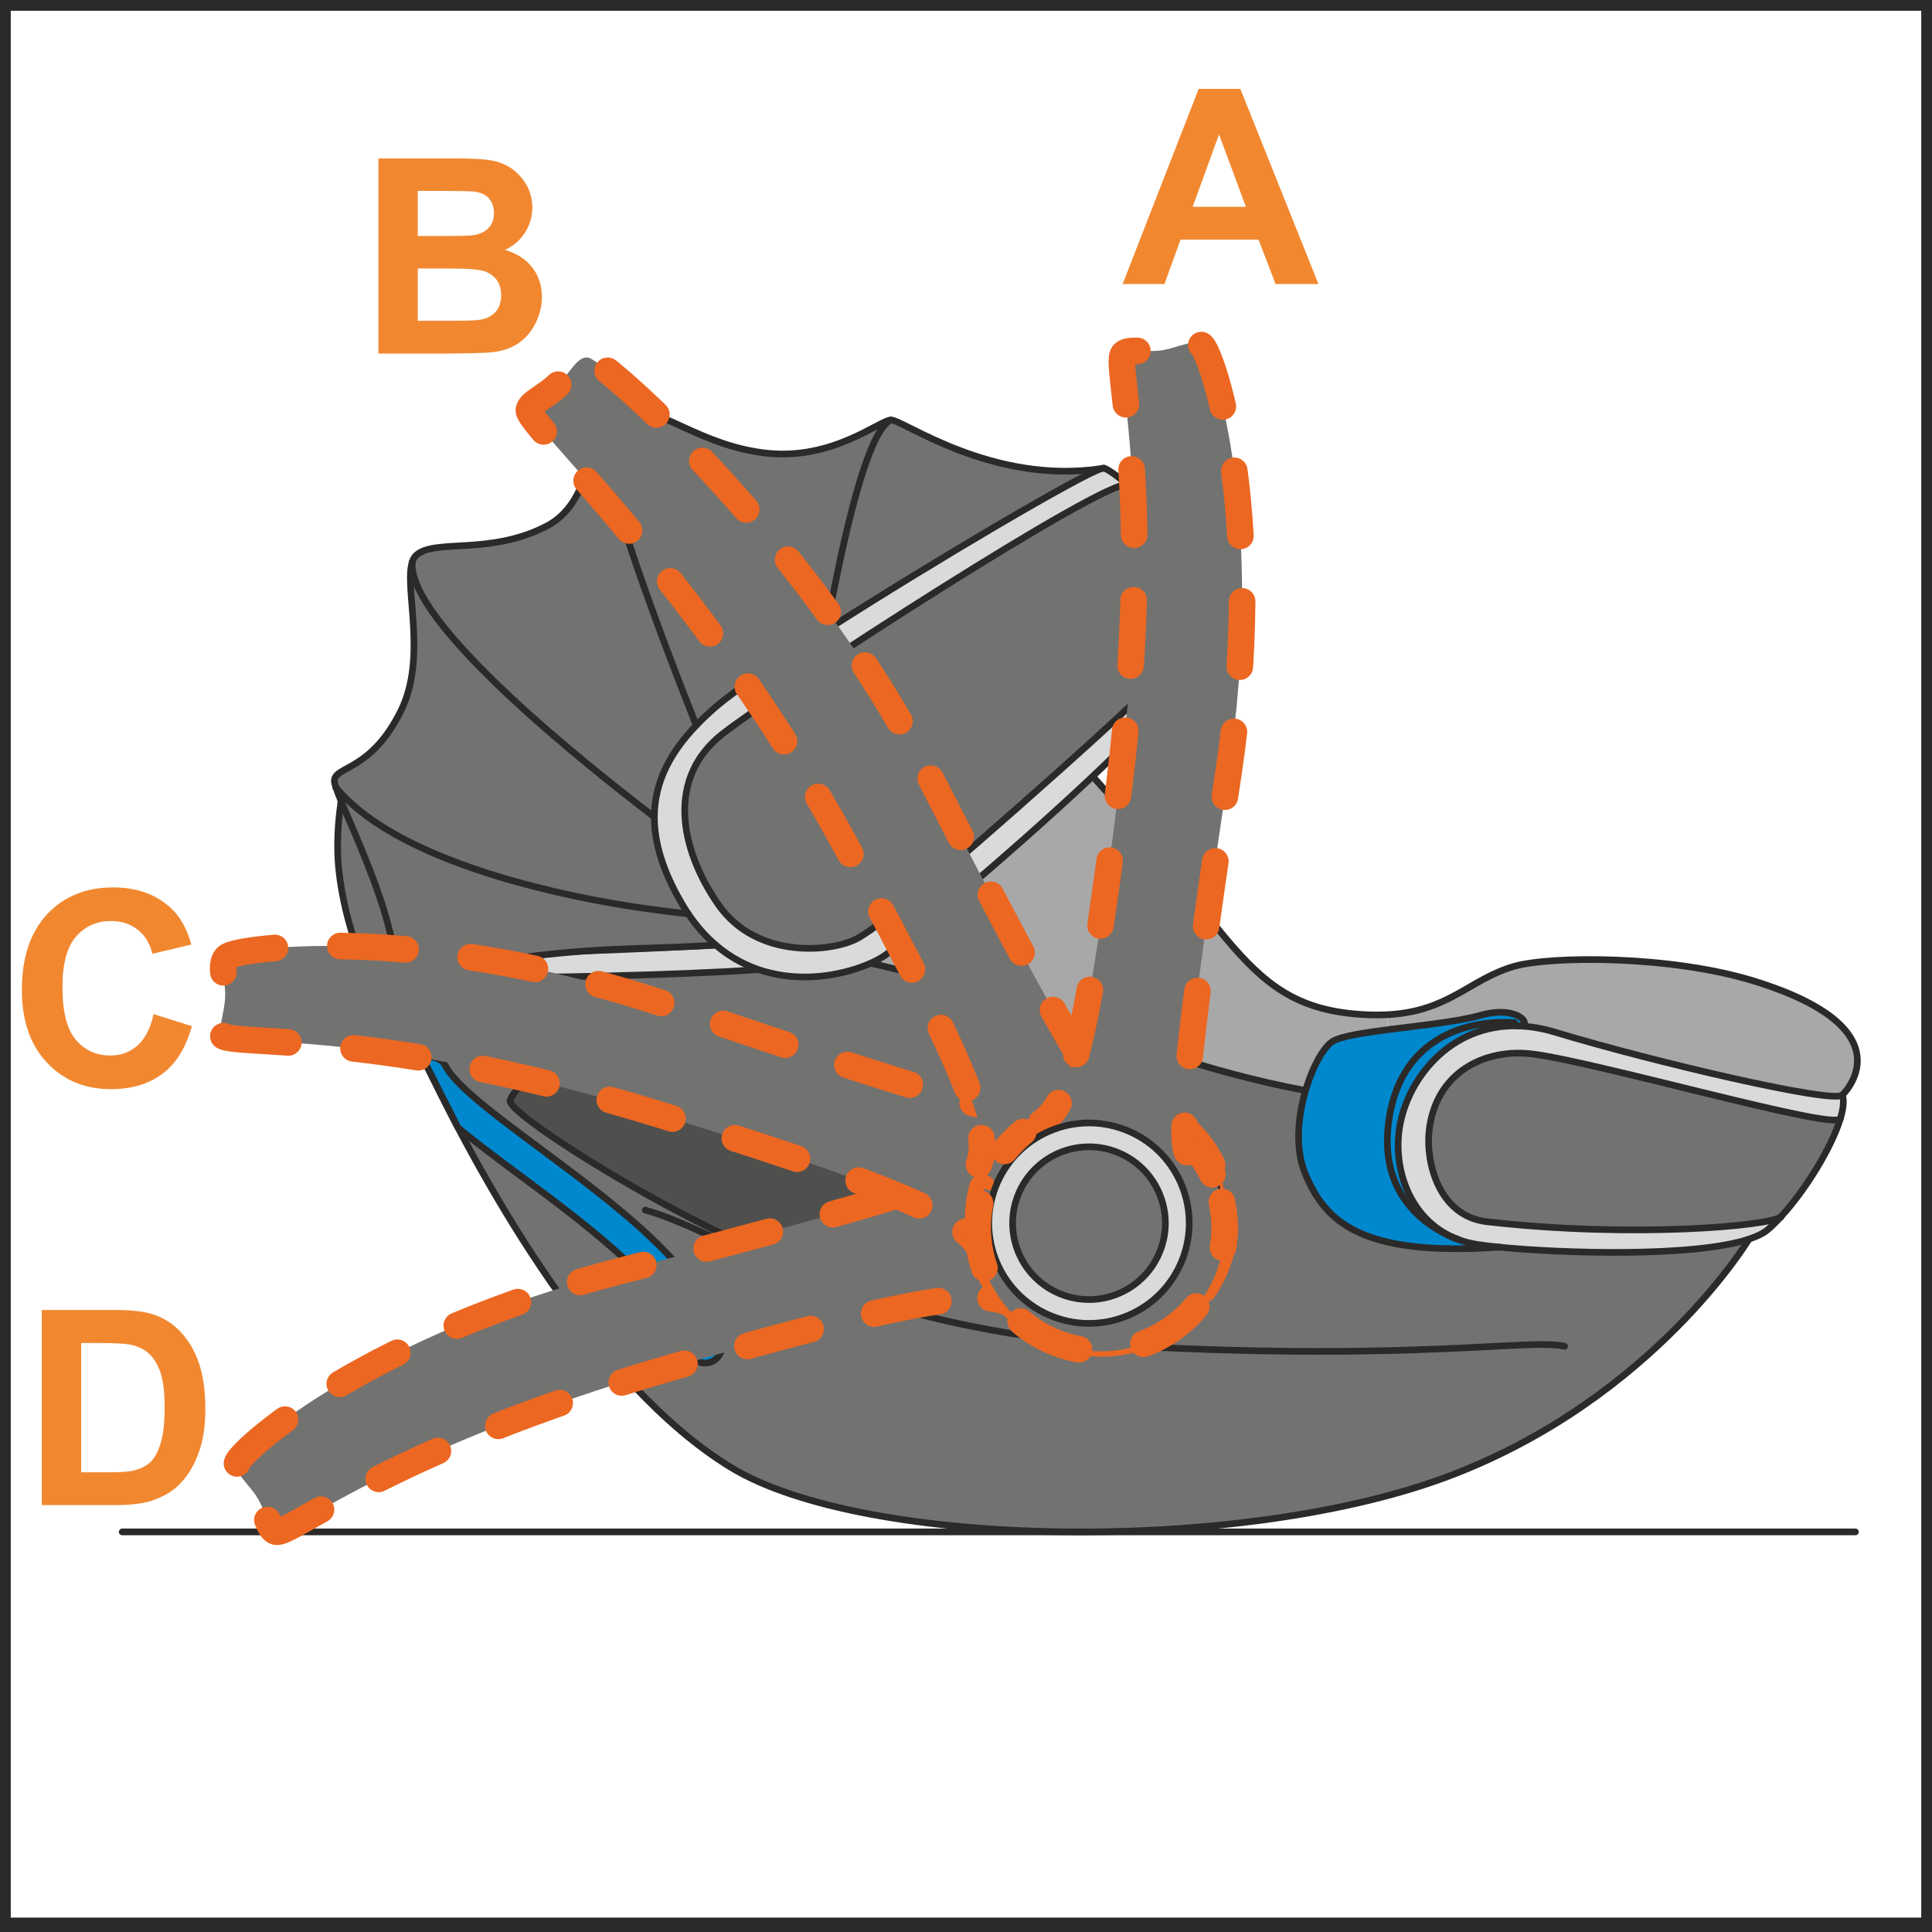 <?xml version="1.0" encoding="UTF-8"?>
<!DOCTYPE svg PUBLIC "-//W3C//DTD SVG 1.1//EN" "http://www.w3.org/Graphics/SVG/1.1/DTD/svg11.dtd">
<!-- Creator: CorelDRAW 2017 -->
<svg xmlns="http://www.w3.org/2000/svg" xml:space="preserve" width="25mm" height="25mm" version="1.1" style="shape-rendering:geometricPrecision; text-rendering:geometricPrecision; image-rendering:optimizeQuality; fill-rule:evenodd; clip-rule:evenodd"
viewBox="0 0 628.9 628.9"
 xmlns:xlink="http://www.w3.org/1999/xlink">
 <defs>
  <style type="text/css">
   <![CDATA[
    .str3 {stroke:#2B2A29;stroke-width:3.5;stroke-miterlimit:4}
    .str4 {stroke:#2B2A29;stroke-width:4.44;stroke-miterlimit:10}
    .str0 {stroke:#2B2A29;stroke-width:2.17;stroke-linecap:round;stroke-linejoin:round;stroke-miterlimit:10}
    .str1 {stroke:#EC6721;stroke-width:8.65;stroke-linecap:round;stroke-linejoin:round;stroke-miterlimit:4}
    .str2 {stroke:#EC6721;stroke-width:8.65;stroke-linecap:round;stroke-linejoin:round;stroke-miterlimit:4;stroke-dasharray:21.297 21.297}
    .fil0 {fill:none;fill-rule:nonzero}
    .fil2 {fill:#D9DADA;fill-rule:nonzero}
    .fil3 {fill:#A8A8A9;fill-rule:nonzero}
    .fil1 {fill:#727271;fill-rule:nonzero}
    .fil5 {fill:#4F4F4E;fill-rule:nonzero}
    .fil6 {fill:#F18830;fill-rule:nonzero}
    .fil4 {fill:#0088CE;fill-rule:nonzero}
   ]]>
  </style>
 </defs>
 <g id="Слой_x0020_1">
  <line class="fil0 str0" x1="39.77" y1="498.66" x2="603.98" y2= "498.66" />
  <path class="fil1" d="M499.33 343.15c21.62,2.92 97.46,24.74 99.72,21.03 -2.83,9.33 -11.27,23.11 -19.32,31.88 -0.02,0.03 -0.04,0.04 -0.05,0.05 -3.72,2.97 -48.11,6.97 -95.54,1.58 -16.02,-1.81 -19.93,-19.61 -18.97,-29.22 1.95,-19.36 18.1,-27.5 34.16,-25.33z"/>
  <path class="fil1" d="M494.72 333.99c-0.08,0 -0.17,0 -0.23,-0.01 0.06,0 0.14,0 0.23,0.01z"/>
  <path class="fil1" d="M473.34 402.96c0.31,0.13 0.6,0.26 0.91,0.36 -0.29,-0.11 -0.59,-0.23 -0.91,-0.36z"/>
  <path class="fil2" d="M488.11 405.98l-0.02 0c-2.88,-0.28 -5.32,-0.58 -7.2,-0.87 -2.26,-0.35 -4.36,-0.92 -6.32,-1.66 -0.11,-0.04 -0.2,-0.08 -0.32,-0.12 -0.31,-0.12 -0.6,-0.24 -0.92,-0.36 -14.31,-6.16 -19.89,-22.17 -17.78,-35.79 2.45,-15.77 16.37,-33.87 38.66,-33.21 0.1,0.01 0.19,0.01 0.27,0.01 0.06,0.01 0.15,0.01 0.23,0.01 3.61,0.16 7.45,0.8 11.5,2.02 31.69,9.61 90.53,23.38 93.5,20.45 0.63,1.77 0.33,4.47 -0.66,7.72 0,0 0,0.01 -0.01,0.01 -2.25,3.71 -78.1,-18.12 -99.71,-21.03 -16.05,-2.17 -32.2,5.96 -34.17,25.33 -0.96,9.6 2.96,27.4 18.97,29.22 47.43,5.38 91.83,1.39 95.54,-1.57 -1.38,1.51 -2.77,2.88 -4.1,4.04 -1.42,1.24 -3.55,2.3 -6.26,3.19 -17.94,5.94 -60.59,4.67 -81.21,2.63z"/>
  <path class="fil3" d="M481.86 330.51c-7.25,2.05 -19.57,3.31 -30.06,4.66l-0.26 -4.86c20.15,-1.02 26.82,-11.58 41.34,-15.75 11.94,-3.42 50.99,-3.63 78.31,4.87 50.87,15.82 28.53,37.02 28.53,37.02 -2.97,2.93 -61.81,-10.84 -93.5,-20.46 -4.06,-1.23 -7.89,-1.86 -11.5,-2.02 4.21,-0.1 -0.42,-6.98 -12.86,-3.47z"/>
  <path class="fil4" d="M451.8 335.17c10.49,-1.35 22.81,-2.6 30.06,-4.66 12.44,-3.51 17.07,3.38 12.86,3.47 -0.09,-0.01 -0.16,-0.01 -0.23,-0.01 -0.09,0 -0.18,0 -0.27,-0.01 -22.29,-0.66 -36.21,17.44 -38.66,33.22 -2.1,13.6 3.48,29.61 17.78,35.78 0.32,0.12 0.62,0.25 0.92,0.35 0.12,0.04 0.21,0.09 0.32,0.13 1.96,0.73 4.06,1.3 6.32,1.66 1.88,0.29 4.32,0.6 7.2,0.87 -45.33,3.11 -56.72,-8.42 -63.16,-23.86 -3.4,-8.09 -2.45,-18.59 0.1,-27.25 2.32,-7.85 5.95,-14.22 8.88,-15.95 2.69,-1.58 9.74,-2.7 17.89,-3.75z"/>
  <path class="fil3" d="M451.54 330.31l0.26 4.87c-8.16,1.05 -15.21,2.16 -17.9,3.75 -2.93,1.73 -6.56,8.09 -8.87,15.95l-0.58 0c-62.75,-11.59 -121.17,-46.5 -194.95,-48.22 -73.29,-1.7 -101.29,16.32 -101.29,16.32 -8.16,-6.2 -38.08,-73.06 33.54,-106.13 71.63,-33.08 129.01,-32.47 184.85,26.1 55.85,58.58 56.78,85.92 99.24,87.41 2.03,0.08 3.92,0.05 5.71,-0.05z"/>
  <path class="fil5" d="M296.81 379.49c2.36,3.21 -12.43,38.38 -18.21,39.66 -2.8,0.62 -30.23,-10.21 -56.82,-24.22 -28.57,-15.03 -56.31,-33.45 -55.75,-36.66 0.7,-4.03 24.66,-27.66 30.66,-26.59 3.07,0.56 24.13,17.02 48.67,28.73 23.35,11.15 50.3,17.52 51.44,19.08z"/>
  <path class="fil1" d="M221.79 394.93c26.59,14 54.01,24.84 56.82,24.22 5.79,-1.28 20.57,-36.45 18.21,-39.66 -1.14,-1.57 -28.1,-7.93 -51.45,-19.08 -24.54,-11.71 -45.59,-28.18 -48.67,-28.73 -6,-1.07 -29.96,22.57 -30.65,26.59 -0.56,3.22 27.18,21.62 55.74,36.66zm-81.53 -45.31c-7.75,-15.96 -12.05,-26.64 -12.05,-26.64 0,0 28.01,-18.02 101.29,-16.32 73.79,1.72 132.21,36.63 194.96,48.22l0.58 0c-2.56,8.66 -3.5,19.15 -0.12,27.25 6.45,15.43 17.84,26.97 63.17,23.85l0.03 0c20.63,2.04 63.27,3.32 81.21,-2.62 0,0 -30.83,51.36 -96.45,76.68 -67.94,26.21 -191.67,24.19 -235.12,-2.48 -43.75,-26.84 -79.71,-91.3 -97.5,-127.94z"/>
  <path class="fil0 str0" d="M128.21 322.97c-8.16,-6.2 -38.08,-73.06 33.55,-106.13 71.62,-33.08 128.99,-32.49 184.84,26.1 55.85,58.58 56.78,85.92 99.24,87.41 2.02,0.06 3.92,0.05 5.71,-0.05 20.15,-1.01 26.82,-11.58 41.34,-15.74 11.94,-3.42 50.99,-3.64 78.31,4.86 50.87,15.83 28.53,37.02 28.53,37.02"/>
  <path class="fil0 str0" d="M599.06 364.17c0.98,-3.25 1.29,-5.96 0.66,-7.72"/>
  <path class="fil0 str0" d="M579.73 396.06c8.06,-8.77 16.49,-22.56 19.32,-31.88"/>
  <path class="fil0 str0" d="M488.11 405.98c20.62,2.04 63.27,3.32 81.21,-2.63 2.71,-0.9 4.84,-1.95 6.26,-3.19 1.33,-1.16 2.72,-2.53 4.1,-4.04"/>
  <path class="fil0 str0" d="M474.58 403.45c1.95,0.73 4.06,1.3 6.31,1.65 1.89,0.3 4.32,0.6 7.2,0.88"/>
  <path class="fil0 str0" d="M494.21 333.96c-22.29,-0.65 -36.21,17.44 -38.66,33.21 -2.1,13.62 3.47,29.62 17.78,35.79 0.31,0.12 0.62,0.26 0.92,0.36"/>
  <path class="fil0 str0" d="M599.72 356.45c-2.96,2.93 -61.8,-10.84 -93.5,-20.45 -4.05,-1.23 -7.88,-1.87 -11.51,-2.02 -0.07,-0.01 -0.15,-0.01 -0.23,-0.01"/>
  <path class="fil0 str0" d="M579.77 396.03c-0.01,0.01 -0.04,0.02 -0.05,0.04 -0.02,0.02 -0.04,0.05 -0.05,0.06 -3.72,2.96 -48.11,6.97 -95.54,1.58 -16.01,-1.82 -19.92,-19.62 -18.97,-29.22 1.95,-19.37 18.11,-27.5 34.16,-25.34 21.62,2.91 97.47,24.74 99.72,21.04 0.01,0 0.01,-0.02 0.01,-0.02"/>
  <path class="fil0 str0" d="M569.32 403.36c0,0 -30.83,51.38 -96.45,76.68 -67.94,26.21 -191.67,24.19 -235.12,-2.48 -43.75,-26.85 -79.71,-91.31 -97.5,-127.94 -7.74,-15.97 -12.05,-26.65 -12.05,-26.65 0,0 28.02,-18.02 101.29,-16.31 73.79,1.71 132.21,36.63 194.96,48.21"/>
  <path class="fil4" d="M137.77 344.75c2.68,-1.37 5.99,-0.3 7.36,2.39 3.21,6.29 16.59,16.24 30.75,26.77 25.36,18.86 54.11,40.24 58.97,63.19 0.63,2.96 -1.26,5.86 -4.21,6.48 -0.39,0.09 -0.77,0.12 -1.14,0.12 -2.53,0 -4.8,-1.76 -5.35,-4.33 -4.01,-18.9 -32.18,-39.85 -54.8,-56.69 -7.68,-5.71 -14.6,-10.85 -20.26,-15.6l-11.32 -22.33z"/>
  <path class="fil0 str0" d="M137.77 344.75c2.68,-1.37 5.99,-0.3 7.36,2.39 3.21,6.29 16.59,16.24 30.75,26.77 25.36,18.86 54.11,40.24 58.97,63.19 0.63,2.96 -1.26,5.86 -4.21,6.48 -0.39,0.09 -0.77,0.12 -1.14,0.12 -2.53,0 -4.8,-1.76 -5.35,-4.33 -4.01,-18.9 -32.18,-39.85 -54.8,-56.69 -7.68,-5.71 -14.6,-10.85 -20.26,-15.6l-11.32 -22.33z"/>
  <path class="fil0 str0" d="M166.04 358.27c0.69,-4.02 24.66,-27.65 30.65,-26.59 3.09,0.55 24.13,17.02 48.67,28.73 23.36,11.15 50.31,17.51 51.45,19.08 2.35,3.21 -12.43,38.38 -18.22,39.66 -2.79,0.62 -30.23,-10.21 -56.82,-24.22 -28.57,-15.03 -56.29,-33.45 -55.74,-36.66z"/>
  <path class="fil0 str0" d="M494.21 333.96c0.1,0.01 0.18,0.01 0.27,0.01 0.07,0.01 0.16,0.01 0.24,0.01 4.2,-0.1 -0.42,-6.99 -12.86,-3.47 -7.25,2.05 -19.58,3.31 -30.06,4.66 -8.16,1.06 -15.21,2.17 -17.91,3.76 -2.92,1.73 -6.55,8.09 -8.87,15.95 -2.56,8.65 -3.5,19.15 -0.12,27.25 6.46,15.42 17.85,26.96 63.18,23.85l0.02 0"/>
  <path class="fil0 str0" d="M493.03 332.91c-13.19,-1.02 -36.26,3.33 -40.76,30.6 -4.27,25.89 12.85,36.04 21.07,39.45 0.32,0.13 0.62,0.26 0.92,0.36 0.12,0.04 0.22,0.08 0.32,0.12"/>
  <path class="fil0 str0" d="M509.31 438.23c-11.22,-2.57 -48.8,4.83 -140.26,0 -91.44,-4.82 -133.07,-37.31 -159,-44.31"/>
  <path class="fil2" d="M261.68 215.8c11.59,-0.9 48.53,8.14 48.53,47.96 0,32.53 -16.27,44.89 -41.78,49.65 -25.53,4.77 -145.29,6.18 -148.38,3.36 -0.71,-0.64 -2.28,-3.87 -3.98,-8.63 4.01,5.65 132.28,-0.33 154.87,-3.43 22.61,-3.1 30.86,-24.68 29.17,-47.11 -1.68,-22.45 -25.24,-32.82 -34.49,-32.54 -9.26,0.27 -25.24,2.24 -84.71,14.3 -59.46,12.06 -69.13,17.2 -69.95,21.95 0.76,-5.24 1.77,-9.09 2.35,-10.16 1.31,-2.33 29.22,-11.97 61.42,-19.36 37.69,-8.65 79.99,-15.45 86.95,-15.99z"/>
  <path class="fil1" d="M300.1 257.6c-1.68,-22.44 -25.23,-32.82 -34.49,-32.53 -9.26,0.27 -25.25,2.25 -84.72,14.3 -59.46,12.07 -69.13,17.2 -69.95,21.94 -0.89,6 -1.46,13.8 -0.73,21.25 0.95,9.67 3.51,19.07 5.83,25.58 0,0 0,0.01 0.01,0.01 4.01,5.65 132.28,-0.33 154.87,-3.43 22.61,-3.1 30.86,-24.68 29.17,-47.11z"/>
  <path class="fil0 str0" d="M116.06 308.13c-2.32,-6.5 -4.88,-15.9 -5.83,-25.58 -0.73,-7.45 -0.16,-15.25 0.73,-21.25 0.77,-5.23 1.77,-9.08 2.36,-10.15 1.3,-2.34 29.22,-11.97 61.42,-19.36 37.69,-8.65 79.99,-15.45 86.94,-15.99 11.59,-0.9 48.53,8.14 48.53,47.96 0,32.54 -16.26,44.89 -41.78,49.65 -25.52,4.77 -145.29,6.17 -148.37,3.36 -0.71,-0.64 -2.29,-3.86 -3.98,-8.63"/>
  <path class="fil0 str0" d="M110.95 261.3c0.83,-4.74 10.5,-9.88 69.96,-21.95 59.46,-12.06 75.44,-14.02 84.7,-14.3 9.26,-0.28 32.82,10.1 34.5,32.54 1.69,22.43 -6.56,44.02 -29.16,47.11 -22.59,3.1 -150.86,9.07 -154.88,3.43 -0.01,0 -0.01,-0.01 -0.01,-0.01"/>
  <path class="fil2" d="M226.63 236.12c1.92,-2.01 4.04,-4 6.3,-5.97 6,-5.19 19.74,-14.55 36.06,-25.01 35.41,-22.71 82.97,-50.66 89.68,-52.64 0.23,-0.02 0.45,-0.06 0.68,-0.1 0.95,0.2 3.91,2.18 7.79,5.45 -6.29,-2.88 -114.05,67.01 -132,81.09 -17.96,14.06 -14.2,36.86 -1.42,55.39 12.78,18.51 38.35,15.61 46.2,10.69 7.84,-4.92 20.66,-14.68 65.93,-55.08 45.26,-40.41 51.01,-49.71 49.33,-54.23 1.97,4.91 3.05,8.74 3.09,9.97 0.05,2.66 -19.2,25.08 -43.28,47.69 -28.17,26.48 -61.27,53.68 -67.01,57.68 -7.98,5.53 -34.72,13.98 -55.01,-3.42 -3.19,-2.72 -6.21,-6.08 -8.99,-10.21 -0.72,-1.06 -1.41,-2.17 -2.09,-3.32 -6.17,-10.58 -8.92,-19.83 -8.9,-28.17 0.04,-11.29 5.12,-20.91 13.64,-29.81z"/>
  <path class="fil1" d="M395.19 195.7c1.68,4.52 -4.08,13.83 -49.33,54.23 -45.27,40.42 -58.08,50.17 -65.94,55.08 -7.84,4.92 -33.42,7.84 -46.19,-10.68 -12.78,-18.53 -16.54,-41.33 1.42,-55.4 17.95,-14.07 125.71,-83.95 132,-81.09l0.01 0c5.29,4.46 12.25,11.27 17.93,19.15 4.4,6.07 7.84,13.09 10.11,18.71z"/>
  <path class="fil1" d="M359.35 152.4c-0.22,0.04 -0.45,0.08 -0.67,0.1 0.32,-0.09 0.54,-0.13 0.67,-0.1z"/>
  <path class="fil1" d="M289.99 136.72c3.74,-0.2 32.8,21.24 68.69,15.78 -6.72,1.98 -54.28,29.93 -89.69,52.65 5.72,-31.53 13.47,-64.93 21.01,-68.43z"/>
  <path class="fil1" d="M289.99 136.72c-7.53,3.5 -15.28,36.9 -21.01,68.43 -16.31,10.46 -30.05,19.82 -36.05,25.01 -2.27,1.96 -4.38,3.96 -6.3,5.97 -13.63,-34.42 -34.55,-90.46 -30.26,-99.32 0.05,-0.12 0.12,-0.23 0.18,-0.32 1.38,-2.19 3.19,-3.57 5.87,-3.67 12.56,-0.48 25.73,12.41 47.22,14.7 21.49,2.29 36.58,-10.61 40.35,-10.81z"/>
  <path class="fil1" d="M232.97 307.63c0,0 -6.08,0.51 -25.5,1.09 -59.54,1.77 -79.25,14.25 -79.25,14.25 4.23,-18.73 -15.47,-56.24 -18.87,-66.64 25.44,30.79 103.79,39.78 103.79,39.78l10.85 1.31c2.78,4.13 5.79,7.48 8.99,10.21z"/>
  <path class="fil1" d="M223.97 297.42l-10.85 -1.31c0,0 -78.34,-8.99 -103.79,-39.77 0,0 -0.01,0 0,-0.01 -0.36,-1.06 -0.52,-1.84 -0.49,-2.29 0.4,-4.79 11.81,-2.96 21.56,-22.49 8.78,-17.54 1.06,-40.24 3.77,-48.59 -1.69,19.84 58.06,67.16 78.82,82.96 -0.02,8.34 2.72,17.6 8.89,28.17 0.67,1.14 1.37,2.26 2.09,3.32z"/>
  <path class="fil1" d="M226.63 236.12c-8.52,8.9 -13.6,18.52 -13.64,29.81 -20.76,-15.81 -80.49,-63.11 -78.81,-82.97l0 -0.02c0.31,-0.95 0.75,-1.7 1.36,-2.25 6.03,-5.4 23.88,0.13 42.3,-9.39 14.3,-7.39 13.64,-26.25 18.52,-34.51 -4.28,8.87 16.64,64.9 30.27,99.32z"/>
  <path class="fil0 str0" d="M109.34 256.34c3.41,10.4 23.11,47.9 18.87,66.63 0,0 19.72,-12.49 79.26,-14.24 19.41,-0.59 25.5,-1.09 25.5,-1.09"/>
  <path class="fil0 str0" d="M134.19 182.96c-2.71,8.35 5.01,31.05 -3.77,48.59 -9.76,19.52 -21.17,17.69 -21.57,22.5 -0.03,0.44 0.14,1.23 0.5,2.28"/>
  <path class="fil0 str0" d="M196.37 136.8c-4.89,8.26 -4.23,27.12 -18.52,34.51 -18.41,9.51 -36.29,3.98 -42.31,9.39 -0.61,0.55 -1.05,1.3 -1.36,2.25"/>
  <path class="fil0 str0" d="M359.35 152.4c-0.22,0.04 -0.45,0.08 -0.67,0.1 -35.88,5.46 -64.94,-15.98 -68.69,-15.79 -3.77,0.2 -18.87,13.1 -40.35,10.81 -21.49,-2.28 -34.66,-15.18 -47.22,-14.7 -2.67,0.09 -4.49,1.46 -5.87,3.66"/>
  <path class="fil0 str0" d="M196.55 136.48c-0.06,0.1 -0.13,0.2 -0.18,0.32 -4.29,8.88 16.63,64.91 30.26,99.32l0 0.01"/>
  <path class="fil0 str0" d="M289.99 136.72c-7.53,3.5 -15.28,36.9 -21.01,68.43"/>
  <path class="fil0 str0" d="M134.19 182.94l0 0.02c-1.69,19.86 58.05,67.16 78.81,82.97"/>
  <path class="fil0 str0" d="M109.34 256.33c-0.01,0.01 0,0.01 0,0.01 25.44,30.78 103.79,39.78 103.79,39.78 0,0 7.93,1.13 10.85,1.3"/>
  <path class="fil0 str0" d="M367.16 157.85c5.29,4.46 12.24,11.26 17.93,19.15 4.39,6.07 7.84,13.09 10.11,18.71 1.97,4.91 3.05,8.74 3.08,9.97 0.06,2.65 -19.2,25.07 -43.28,47.69 -28.16,26.47 -61.26,53.68 -67,57.66 -7.98,5.53 -34.72,14 -55.02,-3.41 -3.19,-2.72 -6.21,-6.08 -8.99,-10.2 -0.71,-1.06 -1.41,-2.17 -2.08,-3.33 -6.18,-10.57 -8.93,-19.83 -8.9,-28.17 0.03,-11.29 5.12,-20.9 13.64,-29.81 1.92,-2.01 4.03,-4 6.3,-5.96 5.99,-5.19 19.73,-14.55 36.05,-25.02 35.42,-22.71 82.98,-50.66 89.69,-52.64 0.33,-0.08 0.55,-0.12 0.68,-0.09 0.95,0.19 3.91,2.17 7.79,5.44"/>
  <path class="fil0 str0" d="M395.19 195.7c1.68,4.52 -4.08,13.83 -49.33,54.23 -45.27,40.42 -58.08,50.17 -65.94,55.08 -7.84,4.92 -33.42,7.84 -46.19,-10.68 -12.78,-18.53 -16.54,-41.33 1.42,-55.4 17.95,-14.07 125.71,-83.95 132,-81.09l0.01 0"/>
  <path class="fil1" d="M379.34 397.31c0.47,13.72 -10.27,25.22 -24,25.69 -13.71,0.47 -25.22,-10.28 -25.69,-23.99 -0.47,-13.71 10.28,-25.22 23.98,-25.7 13.73,-0.46 25.22,10.28 25.71,24z"/>
  <path class="fil2" d="M387.09 397.04c0.62,18 -13.48,33.1 -31.48,33.73 -7.54,0.25 -14.58,-2.07 -20.25,-6.19 -7.87,-5.7 -13.12,-14.84 -13.48,-25.3 -0.61,-18.01 13.48,-33.11 31.49,-33.72 18,-0.62 33.1,13.47 33.72,31.48zm-31.74 25.96c13.72,-0.47 24.46,-11.96 23.99,-25.69 -0.48,-13.72 -11.98,-24.47 -25.7,-23.99 -13.71,0.47 -24.46,11.97 -23.99,25.69 0.48,13.72 11.98,24.47 25.7,23.99z"/>
  <path class="fil1" d="M394.52 392.55c0.77,22.2 -16.6,40.8 -38.78,41.55l-0.07 0 -0.05 -3.33c18.01,-0.62 32.11,-15.73 31.48,-33.72 -0.61,-18.01 -15.71,-32.1 -33.71,-31.49 -18.01,0.62 -32.1,15.73 -31.49,33.73 0.36,10.45 5.61,19.6 13.48,25.3l-5.8 0.09c-7.98,-4.33 -23.14,-4.96 -111.38,20.57 -92.07,26.62 -123.88,54.84 -128.44,53.31 -2.36,-0.8 -3.1,-6.31 -6.05,-11.1 -2.78,-4.54 -8.08,-8.4 -6.34,-11.66 2.93,-5.47 43.98,-41.35 125.14,-62.24 81.16,-20.87 113.88,-31.05 118.24,-35.72l-1.57 -3.35c6.61,-11.95 19.16,-20.23 33.81,-20.73 22.19,-0.77 40.79,16.6 41.55,38.78z"/>
  <path class="fil0 str1" d="M330.56 425.27c-0.33,-0.19 -0.67,-0.4 -1,-0.59 -1.77,-0.97 -3.9,-1.75 -7.12,-2.09"/>
  <path class="fil0 str2" d="M305.46 423.54c-15.67,2.33 -41.74,8.54 -87.27,21.71 -92.07,26.63 -123.89,54.86 -128.46,53.31 -2.34,-0.78 -3.1,-6.3 -6.02,-11.09 -2.78,-4.54 -8.08,-8.4 -6.34,-11.66 2.93,-5.47 43.97,-41.36 125.14,-62.24 53,-13.64 85.34,-22.71 102.62,-28.66"/>
  <path class="fil0 str1" d="M313.16 381.92c4.14,-1.69 6.58,-3.02 7.56,-4.08"/>
  <path class="fil0 str0" d="M379.34 397.31c-0.49,-13.72 -11.98,-24.46 -25.71,-24 -13.7,0.48 -24.45,11.99 -23.98,25.7 0.47,13.71 11.98,24.46 25.69,23.99 13.73,-0.47 24.47,-11.97 24,-25.69z"/>
  <path class="fil0 str0" d="M355.61 430.77c18.01,-0.62 32.1,-15.73 31.48,-33.73 -0.61,-18 -15.72,-32.09 -33.72,-31.48 -18,0.63 -32.1,15.73 -31.49,33.73 0.36,10.46 5.61,19.6 13.49,25.31 5.66,4.11 12.71,6.42 20.24,6.17z"/>
  <path class="fil0 str1" d="M335.58 429.49c2.54,1.34 5.23,2.41 8.04,3.19"/>
  <path class="fil0 str2" d="M362.47 433.3c18.86,-3.86 32.73,-20.87 32.05,-40.75 -0.75,-22.18 -19.37,-39.56 -41.56,-38.79 -8.11,0.28 -15.57,2.95 -21.76,7.31"/>
  <path class="fil0 str1" d="M324.13 367.43c-1.91,2.17 -3.57,4.55 -4.98,7.08"/>
  <path class="fil1" d="M367.4 376.91c11.73,7.13 15.46,22.43 8.34,34.15 -7.13,11.73 -22.42,15.48 -34.15,8.34 -11.74,-7.12 -15.48,-22.42 -8.34,-34.15 7.12,-11.73 22.42,-15.46 34.15,-8.34z"/>
  <path class="fil2" d="M341.59 419.41c11.72,7.13 27.01,3.39 34.15,-8.34 7.12,-11.72 3.4,-27.02 -8.34,-34.15 -11.73,-7.13 -27.03,-3.39 -34.15,8.34 -7.13,11.73 -3.39,27.03 8.34,34.15zm40.78 -4.3c-9.35,15.4 -29.42,20.3 -44.82,10.93 -7.26,-4.4 -12.19,-11.2 -14.39,-18.76 -2.46,-8.47 -1.49,-17.91 3.45,-26.05 3.26,-5.37 7.83,-9.46 13.05,-12.12 9.73,-4.96 21.73,-4.92 31.76,1.18 15.4,9.35 20.3,29.42 10.94,44.82z"/>
  <path class="fil1" d="M335.76 362.82l3.9 6.29c-5.21,2.65 -9.78,6.74 -13.04,12.12 -4.94,8.13 -5.91,17.57 -3.45,26.05l-3.74 0.05c-4.01,-8.19 -14.58,-16.74 -104.75,-44.51 -91.6,-28.22 -139.44,-22.05 -142.43,-25.85 -1.52,-1.96 0.87,-6.97 1.04,-12.59 0.18,-5.32 -2.14,-11.45 1.09,-13.22 5.44,-2.96 65.23,-10.47 144.55,16.56 73.93,25.19 107.58,35.12 116.83,35.12z"/>
  <path class="fil0 str1" d="M319.62 407.71c-0.06,-0.13 -0.13,-0.26 -0.18,-0.38 -0.99,-1.99 -2.34,-4 -5.15,-6.31"/>
  <path class="fil0 str2" d="M299.23 392.35c-14.43,-6.63 -39.61,-15.7 -84.55,-29.54 -91.59,-28.22 -139.45,-22.05 -142.42,-25.85 -1.52,-1.95 0.86,-6.97 1.04,-12.59 0.17,-5.32 -2.14,-11.45 1.09,-13.21 5.44,-2.97 65.21,-10.48 144.54,16.56 51.62,17.59 83.61,27.74 101.36,32.26"/>
  <path class="fil0 str1" d="M328.84 361.93c3.07,0.6 5.35,0.89 6.92,0.89 0.67,0 1.22,-0.05 1.63,-0.16"/>
  <path class="fil0 str0" d="M375.74 411.06c7.12,-11.72 3.39,-27.01 -8.34,-34.15 -11.73,-7.13 -27.03,-3.4 -34.15,8.34 -7.13,11.73 -3.39,27.02 8.34,34.15 11.73,7.12 27.03,3.39 34.15,-8.34z"/>
  <path class="fil0 str0" d="M323.17 407.27c2.2,7.56 7.12,14.36 14.38,18.76 15.41,9.36 35.47,4.47 44.83,-10.93 9.35,-15.4 4.46,-35.46 -10.94,-44.82 -10.03,-6.1 -22.03,-6.14 -31.77,-1.18 -5.22,2.66 -9.78,6.75 -13.04,12.12 -4.95,8.14 -5.91,17.57 -3.45,26.05z"/>
  <path class="fil0 str0" d="M321.51 413.98c3.28,5.95 8.11,11.14 14.32,14.92 18.97,11.53 43.69,5.48 55.22,-13.49 11.53,-18.97 5.48,-43.7 -13.49,-55.23 -12.53,-7.6 -27.55,-7.55 -39.64,-1.18"/>
  <path class="fil1" d="M378.54 391.88c3.47,13.28 -4.48,26.85 -17.78,30.33 -13.27,3.47 -26.85,-4.48 -30.32,-17.77 -3.47,-13.28 4.49,-26.87 17.78,-30.33 13.28,-3.47 26.86,4.49 30.33,17.78z"/>
  <path class="fil2" d="M378.54 391.88c-3.46,-13.28 -17.05,-21.24 -30.33,-17.78 -13.28,3.46 -21.24,17.05 -17.78,30.33 3.47,13.28 17.06,21.24 30.32,17.77 13.3,-3.47 21.25,-17.05 17.78,-30.33zm-15.81 37.84c-17.43,4.55 -35.25,-5.88 -39.79,-23.32 -2.17,-8.26 -0.96,-16.62 2.78,-23.61 4.14,-7.74 11.37,-13.81 20.53,-16.21 17.44,-4.54 35.26,5.9 39.81,23.33 4.55,17.42 -5.89,35.25 -23.32,39.8z"/>
  <path class="fil1" d="M318.67 379.04c2.99,-8.66 2.04,-21.26 -44.12,-105.25 -46.17,-83.99 -102.85,-135.46 -102.36,-140.27 0.26,-2.46 5.47,-4.39 9.51,-8.32 3.82,-3.71 6.42,-9.72 9.97,-8.73 5.98,1.64 72.17,60.45 110.34,135.05 33.99,66.44 51.27,97.26 58.54,105.5l5.15 -0.24c13.12,3.83 23.96,14.26 27.66,28.45 5.61,21.48 -7.26,43.43 -28.73,49.03 -21.48,5.62 -43.44,-7.25 -49.05,-28.73 0,-0.02 -0.01,-0.03 -0.01,-0.05l3.25 -0.79c4.54,17.42 22.37,27.87 39.8,23.3 17.42,-4.54 27.87,-22.37 23.31,-39.8 -4.55,-17.42 -22.36,-27.87 -39.81,-23.31 -9.16,2.39 -16.38,8.45 -20.53,16.2l-2.92 -2.05z"/>
  <path class="fil0 str1" d="M318.67 379.04c0.76,-2.21 1.27,-4.68 0.83,-8.52"/>
  <path class="fil0 str2" d="M314.83 354.15c-5.71,-14.78 -17.48,-38.85 -40.3,-80.35 -46.16,-83.99 -102.84,-135.46 -102.36,-140.27 0.26,-2.46 5.47,-4.4 9.52,-8.32 3.82,-3.7 6.42,-9.71 9.97,-8.72 5.98,1.64 72.16,60.45 110.33,135.05 24.93,48.73 40.88,78.3 50.47,93.85"/>
  <path class="fil0 str1" d="M357.14 352.57c1.31,1.9 2.45,3.37 3.4,4.45 0.9,1 1.63,1.68 2.24,2.03"/>
  <path class="fil0 str0" d="M360.77 422.21c13.28,-3.47 21.24,-17.06 17.78,-30.32 -3.46,-13.28 -17.05,-21.25 -30.33,-17.78 -13.28,3.46 -21.24,17.05 -17.77,30.33 3.47,13.3 17.05,21.24 30.33,17.78z"/>
  <path class="fil0 str0" d="M322.94 406.41c4.55,17.43 22.37,27.87 39.8,23.31 17.43,-4.55 27.87,-22.37 23.32,-39.8 -4.55,-17.43 -22.37,-27.88 -39.81,-23.32 -9.17,2.39 -16.39,8.46 -20.53,16.2 -3.73,6.99 -4.93,15.35 -2.78,23.62z"/>
  <path class="fil0 str1" d="M319.79 386.58c-0.75,2.76 -1.22,5.62 -1.35,8.54"/>
  <path class="fil0 str2" d="M321.96 413.65c7.91,17.54 27.55,27.36 46.79,22.32 21.48,-5.6 34.35,-27.56 28.74,-49.03 -2.05,-7.86 -6.3,-14.57 -11.91,-19.64"/>
  <path class="fil0 str1" d="M377.82 361.8c-2.53,-1.38 -5.21,-2.49 -7.99,-3.3"/>
  <path class="fil1" d="M363.43 374.97c12.81,4.94 19.2,19.32 14.26,32.12 -4.94,12.81 -19.32,19.2 -32.12,14.27 -12.81,-4.93 -19.2,-19.31 -14.27,-32.13 4.94,-12.8 19.32,-19.19 32.13,-14.26z"/>
  <path class="fil2" d="M384.94 409.89c-6.47,16.81 -25.35,25.19 -42.17,18.71 -16.33,-6.29 -24.7,-24.28 -19.23,-40.7 0.16,-0.5 0.34,-0.99 0.52,-1.46 3.28,-8.51 9.72,-14.85 17.47,-18.21 7.58,-3.28 16.38,-3.71 24.7,-0.52 16.82,6.47 25.19,25.35 18.72,42.17zm-39.37 11.48c12.8,4.93 27.18,-1.46 32.12,-14.27 4.94,-12.8 -1.45,-27.19 -14.26,-32.12 -12.81,-4.94 -27.19,1.45 -32.12,14.26 -4.94,12.81 1.45,27.19 14.27,32.13z"/>
  <path class="fil1" d="M342.77 428.6c16.82,6.48 35.7,-1.91 42.17,-18.71 6.47,-16.82 -1.9,-35.7 -18.73,-42.17 -8.31,-3.19 -17.11,-2.77 -24.68,0.51l-2.63 -2.71c7.5,-5.28 14.07,-16.07 25.59,-111.22 11.52,-95.15 -2,-135.48 1.2,-139.09 1.64,-1.84 7,-0.37 12.56,-1.2 5.27,-0.78 10.9,-4.15 13.21,-1.27 3.89,4.83 20.86,56.65 8.32,139.51 -12.53,82.85 -15.97,116.94 -13.38,122.78l3.69 -0.14c8.41,10.76 11.13,25.56 5.86,39.24 -7.98,20.71 -31.23,31.04 -51.95,23.07 -20.11,-7.75 -30.44,-29.93 -23.7,-50.18l3.24 0.87c-5.48,16.42 2.9,34.41 19.23,40.71z"/>
  <path class="fil0 str1" d="M338.91 365.52c1.91,-1.35 3.76,-3.05 5.66,-6.43"/>
  <path class="fil0 str2" d="M350.33 343.08c3.98,-15.34 8.48,-41.74 14.17,-88.78 11.52,-95.15 -2,-135.47 1.2,-139.09 1.64,-1.84 6.99,-0.38 12.57,-1.2 5.26,-0.78 10.89,-4.14 13.2,-1.27 3.89,4.83 20.86,56.65 8.32,139.5 -8.19,54.13 -12.5,87.45 -13.78,105.67"/>
  <path class="fil0 str1" d="M385.61 366.48c-0.07,4.47 0.2,7.23 0.8,8.56"/>
  <path class="fil0 str0" d="M345.56 421.36c12.81,4.93 27.18,-1.46 32.12,-14.27 4.94,-12.81 -1.45,-27.18 -14.25,-32.12 -12.82,-4.93 -27.2,1.46 -32.14,14.25 -4.93,12.81 1.46,27.2 14.27,32.13z"/>
  <path class="fil0 str0" d="M323.53 387.89c-5.47,16.43 2.91,34.42 19.23,40.71 16.83,6.49 35.7,-1.9 42.17,-18.72 6.47,-16.81 -1.9,-35.69 -18.72,-42.16 -8.31,-3.19 -17.12,-2.77 -24.69,0.52 -7.76,3.36 -14.2,9.71 -17.47,18.2 -0.19,0.49 -0.36,0.96 -0.53,1.46z"/>
  <path class="fil0 str1" d="M333.07 368.5c-2.23,1.81 -4.27,3.87 -6.08,6.15"/>
  <path class="fil0 str2" d="M319.04 391.75c-3.82,18.87 6.4,38.29 24.96,45.44 20.72,7.98 43.98,-2.35 51.96,-23.06 2.91,-7.59 3.38,-15.5 1.79,-22.9"/>
  <path class="fil0 str1" d="M394.66 382.24c-1.24,-2.59 -2.78,-5.06 -4.56,-7.35"/>
  <polygon class="fil0 str3" points="1.75,627.15 627.15,627.15 627.15,1.75 1.75,1.75 "/>
  <path class="fil6" d="M429.18 92.45l-13.96 0 -5.53 -14.44 -25.41 0 -5.23 14.44 -13.61 0 24.75 -63.52 13.56 0 25.43 63.52zm-23.62 -25.13l-8.75 -23.57 -8.58 23.57 17.33 0z"/>
  <path class="fil6" d="M123.17 51.57l25.41 0c5.03,0 8.78,0.2 11.24,0.63 2.47,0.43 4.68,1.28 6.64,2.62 1.94,1.33 3.57,3.09 4.88,5.31 1.28,2.21 1.94,4.68 1.94,7.42 0,2.99 -0.8,5.71 -2.41,8.2 -1.61,2.49 -3.77,4.35 -6.52,5.58 3.87,1.13 6.84,3.04 8.93,5.76 2.09,2.72 3.12,5.91 3.12,9.58 0,2.89 -0.68,5.69 -2.01,8.43 -1.36,2.74 -3.19,4.91 -5.51,6.54 -2.34,1.64 -5.21,2.64 -8.6,3.02 -2.14,0.23 -7.3,0.38 -15.47,0.43l-21.63 0 0 -63.52zm12.83 10.57l0 14.69 8.4 0c5.01,0 8.1,-0.08 9.33,-0.23 2.19,-0.25 3.92,-1.01 5.18,-2.26 1.26,-1.26 1.89,-2.92 1.89,-4.96 0,-1.96 -0.55,-3.57 -1.64,-4.8 -1.08,-1.23 -2.69,-1.96 -4.83,-2.21 -1.28,-0.15 -4.93,-0.23 -10.97,-0.23l-7.37 0zm0 25.26l0 17.01 11.87 0c4.63,0 7.57,-0.13 8.8,-0.4 1.91,-0.35 3.47,-1.21 4.68,-2.54 1.18,-1.33 1.79,-3.14 1.79,-5.38 0,-1.91 -0.45,-3.52 -1.38,-4.86 -0.93,-1.33 -2.29,-2.29 -4.02,-2.92 -1.74,-0.6 -5.53,-0.91 -11.37,-0.91l-10.36 0z"/>
  <path class="fil6" d="M50.01 330.11l12.45 3.92c-1.91,6.94 -5.08,12.1 -9.51,15.45 -4.45,3.37 -10.06,5.06 -16.88,5.06 -8.43,0 -15.37,-2.89 -20.8,-8.65 -5.43,-5.76 -8.15,-13.63 -8.15,-23.62 0,-10.59 2.74,-18.79 8.2,-24.65 5.46,-5.84 12.63,-8.75 21.53,-8.75 7.77,0 14.09,2.29 18.94,6.89 2.89,2.69 5.06,6.59 6.49,11.7l-12.7 3.02c-0.75,-3.3 -2.31,-5.89 -4.7,-7.8 -2.39,-1.91 -5.28,-2.87 -8.68,-2.87 -4.7,0 -8.53,1.69 -11.47,5.08 -2.94,3.4 -4.4,8.85 -4.4,16.43 0,8.02 1.46,13.76 4.35,17.16 2.89,3.4 6.64,5.11 11.27,5.11 3.4,0 6.34,-1.08 8.8,-3.25 2.44,-2.16 4.2,-5.56 5.26,-10.21z"/>
  <path class="fil6" d="M13.59 426.42l23.45 0c5.28,0 9.31,0.4 12.07,1.21 3.75,1.08 6.94,3.04 9.61,5.84 2.64,2.82 4.68,6.26 6.06,10.31 1.38,4.05 2.06,9.06 2.06,14.99 0,5.23 -0.65,9.74 -1.96,13.53 -1.58,4.63 -3.85,8.38 -6.79,11.22 -2.24,2.16 -5.23,3.85 -9.01,5.08 -2.84,0.88 -6.62,1.33 -11.37,1.33l-24.12 0 0 -63.52zm12.83 10.74l0 42.09 9.56 0c3.6,0 6.19,-0.2 7.77,-0.63 2.09,-0.53 3.8,-1.41 5.18,-2.64 1.36,-1.23 2.47,-3.3 3.35,-6.14 0.88,-2.84 1.31,-6.72 1.31,-11.62 0,-4.91 -0.43,-8.68 -1.31,-11.32 -0.88,-2.62 -2.09,-4.65 -3.65,-6.14 -1.56,-1.48 -3.55,-2.47 -5.94,-2.99 -1.79,-0.4 -5.28,-0.6 -10.52,-0.6l-5.76 0z"/>
  <line class="fil0 str4" x1="-0" y1="626.43" x2="628.46" y2= "626.43" />
 </g>
</svg>
